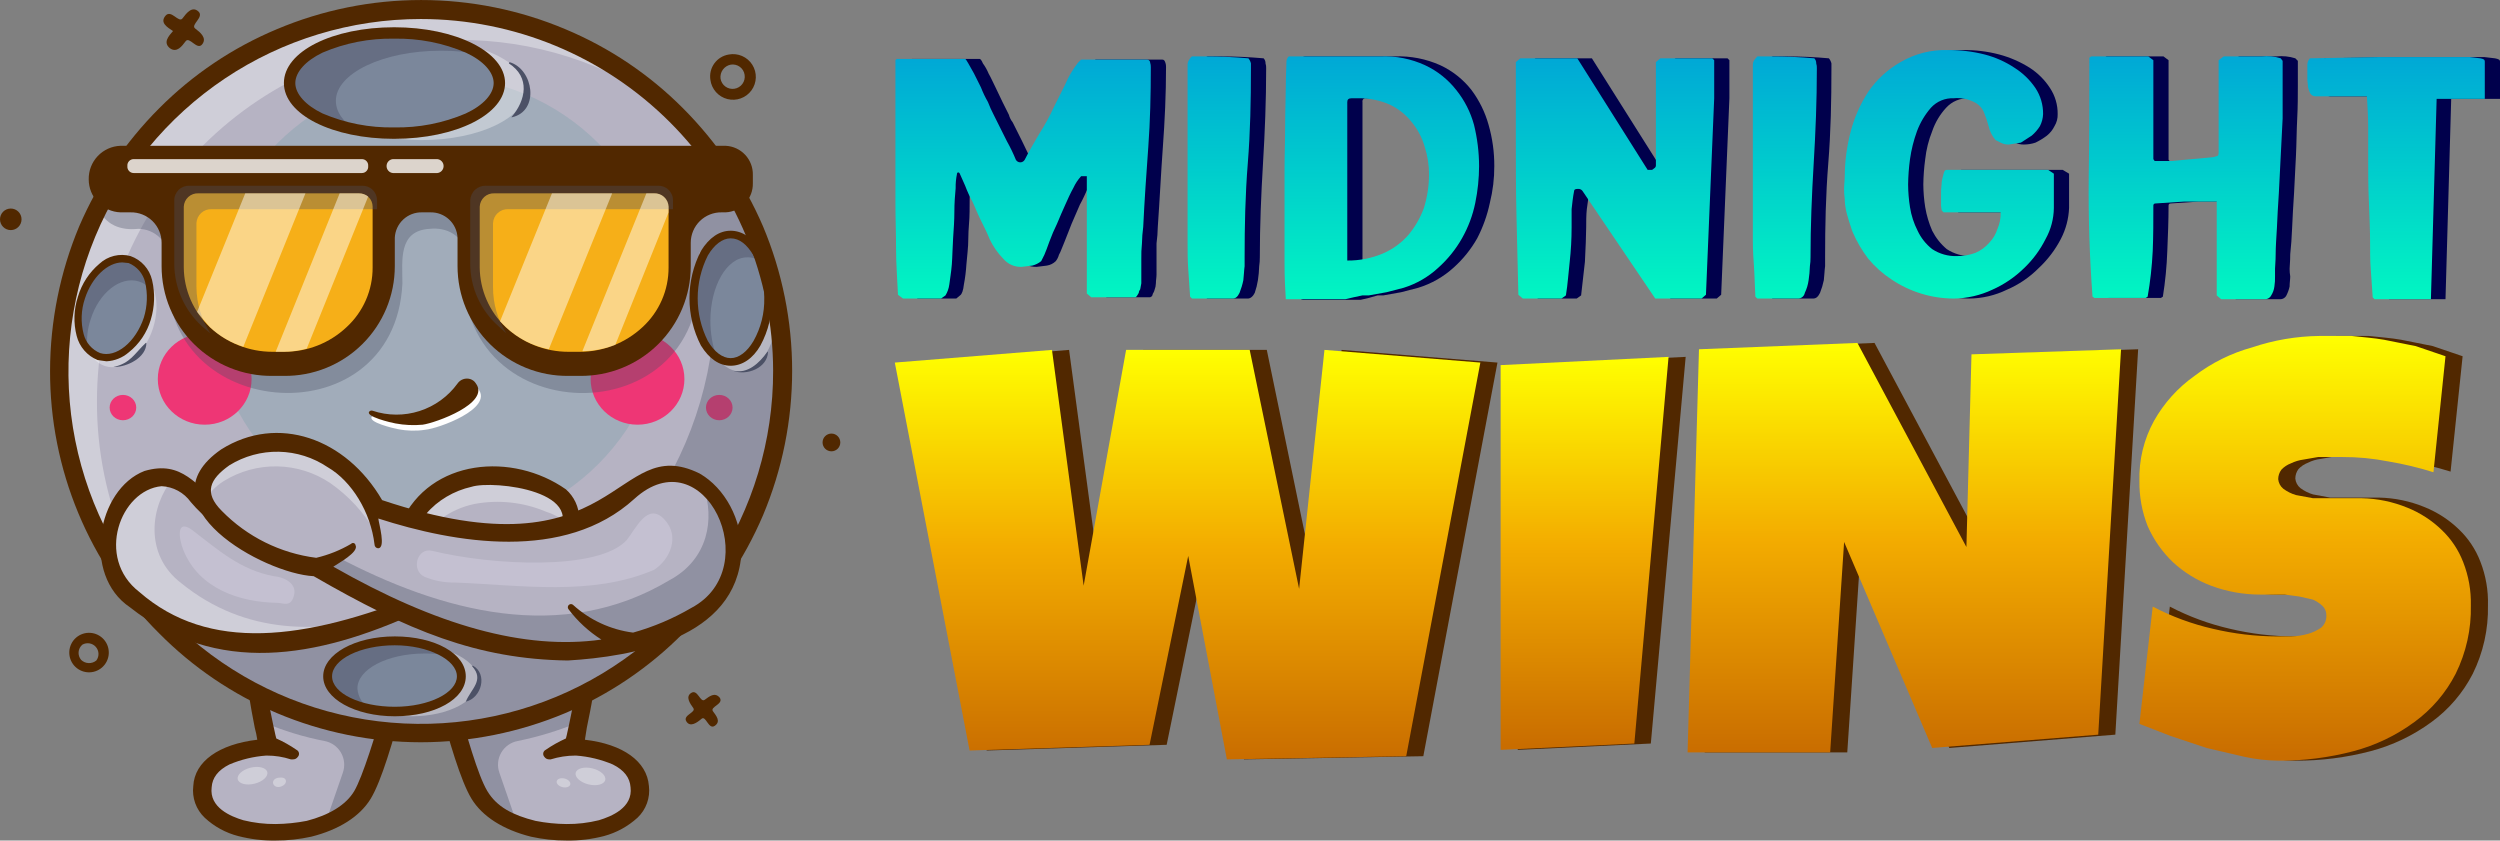 <svg width="1044" height="351" viewBox="0 0 1044 351" fill="none" xmlns="http://www.w3.org/2000/svg">
<rect x="0" y="0" width="1044" height="351" fill="#808080" stroke="none"/>
<g clip-path="url(#clip0_299_2)">
<path d="M296.66 33.353C296.279 30.932 296.872 28.458 298.311 26.474C299.749 24.489 301.915 23.155 304.335 22.765C306.209 22.41 308.147 22.626 309.898 23.385C311.648 24.144 313.13 25.412 314.152 27.023C315.175 28.634 315.689 30.516 315.63 32.423C315.571 34.331 314.941 36.176 313.821 37.721C312.701 39.267 311.143 40.44 309.349 41.089C307.555 41.738 305.607 41.834 303.758 41.363C301.909 40.892 300.244 39.877 298.979 38.449C297.713 37.021 296.905 35.246 296.66 33.353ZM310.95 31.236C310.854 30.572 310.626 29.934 310.279 29.359C309.933 28.785 309.474 28.285 308.932 27.891C308.389 27.496 307.773 27.214 307.12 27.061C306.467 26.908 305.79 26.888 305.128 27C303.819 27.258 302.654 28.001 301.869 29.081C301.084 30.161 300.736 31.498 300.894 32.824C301.105 34.158 301.836 35.353 302.928 36.148C304.02 36.942 305.383 37.27 306.716 37.059C308.05 36.849 309.245 36.117 310.039 35.025C310.833 33.933 311.161 32.57 310.95 31.236Z" fill="#512800"/>
<path d="M300.63 291.441C298.513 288.794 296.131 290.912 294.278 292.235C292.426 293.559 291.367 287.735 288.721 289.324C286.075 290.912 288.192 293.824 289.515 295.677C290.838 297.53 285.016 298.588 286.604 301.235C288.192 303.882 291.103 301.765 292.955 300.177C294.808 298.588 295.866 304.941 298.513 303.088C301.159 301.235 299.042 298.853 297.719 297C296.395 295.147 302.218 294.088 300.63 291.441Z" fill="#512800"/>
<path d="M347.206 188.47C349.252 188.47 350.911 186.811 350.911 184.764C350.911 182.718 349.252 181.059 347.206 181.059C345.16 181.059 343.501 182.718 343.501 184.764C343.501 186.811 345.16 188.47 347.206 188.47Z" fill="#512800"/>
<path d="M43.401 267.088C44.84 268.738 45.564 270.892 45.415 273.076C45.266 275.26 44.256 277.296 42.607 278.735C40.957 280.174 38.804 280.899 36.62 280.75C34.437 280.601 32.401 279.591 30.963 277.941C30.25 277.124 29.706 276.175 29.36 275.147C29.014 274.12 28.874 273.035 28.948 271.953C29.022 270.872 29.308 269.815 29.79 268.844C30.271 267.873 30.94 267.007 31.757 266.294C32.573 265.581 33.522 265.037 34.55 264.691C35.577 264.345 36.662 264.205 37.743 264.279C38.824 264.353 39.88 264.639 40.851 265.121C41.822 265.603 42.688 266.271 43.401 267.088ZM33.874 275.559C34.714 276.377 35.827 276.857 36.999 276.906C38.171 276.955 39.319 276.569 40.225 275.823C40.849 274.996 41.168 273.979 41.129 272.944C41.09 271.909 40.695 270.919 40.01 270.141C39.326 269.364 38.395 268.846 37.373 268.675C36.352 268.505 35.303 268.692 34.403 269.206C33.95 269.588 33.578 270.055 33.306 270.581C33.034 271.107 32.869 271.682 32.82 272.272C32.771 272.863 32.838 273.457 33.019 274.021C33.2 274.585 33.49 275.107 33.874 275.559Z" fill="#512800"/>
<path d="M70.923 20.118C73.834 22.235 75.951 19.324 77.539 17.206C79.127 15.088 82.303 21.177 84.42 18.53C86.537 15.883 83.626 13.5 81.509 11.912C79.392 10.324 85.478 7.147 82.832 4.765C80.186 2.383 77.804 5.559 76.216 7.677C74.628 9.794 71.453 3.706 69.071 6.618C66.689 9.53 69.865 11.383 72.246 12.971C70.394 15.088 68.012 17.735 70.923 20.118Z" fill="#512800"/>
<path d="M4.499 96.088C6.984 96.088 8.998 94.073 8.998 91.588C8.998 89.103 6.984 87.088 4.499 87.088C2.014 87.088 0 89.103 0 91.588C0 94.073 2.014 96.088 4.499 96.088Z" fill="#512800"/>
<path d="M212.505 245.382C232.618 244.323 248.761 260.206 245.585 278.206L239.763 312.088C253.789 312.882 266.491 318.176 267.285 328.5C269.932 351.794 210.653 353.912 200.332 331.941C196.097 322.941 189.217 300.441 183.659 280.853C178.102 261.264 192.392 246.441 212.505 245.382Z" fill="#B6B3C3"/>
<path opacity="0.35" fill-rule="evenodd" clip-rule="evenodd" d="M216.21 309.441C224.815 307.687 233.233 305.117 241.351 301.764L245.585 278.206C248.76 260.206 232.617 244.323 212.505 245.382C192.392 246.441 178.631 263.647 183.659 280.853C188.687 298.059 196.097 322.941 200.332 331.941C204.566 340.941 208.8 341.735 215.945 344.117L208.535 322.676C208.052 321.304 207.873 319.844 208.008 318.396C208.144 316.948 208.592 315.547 209.322 314.289C210.051 313.031 211.045 311.946 212.234 311.109C213.423 310.272 214.78 309.703 216.21 309.441Z" fill="#4C5166"/>
<g opacity="0.35">
<path d="M252.744 325.738C253.197 323.892 250.803 321.717 247.396 320.881C243.99 320.044 240.861 320.861 240.408 322.707C239.954 324.553 242.348 326.727 245.755 327.564C249.161 328.401 252.29 327.583 252.744 325.738Z" fill="white"/>
<path d="M238.143 327.602C238.387 326.609 237.319 325.492 235.758 325.108C234.197 324.725 232.733 325.219 232.489 326.213C232.245 327.207 233.313 328.324 234.874 328.707C236.436 329.091 237.899 328.596 238.143 327.602Z" fill="white"/>
</g>
<path d="M236.587 351C231.604 351.009 226.635 350.477 221.767 349.412C210.123 346.5 201.39 340.941 196.891 333.53C192.392 326.118 187.629 309.706 182.865 292.236L179.69 281.647C178.396 277.055 178.25 272.215 179.266 267.553C180.281 262.891 182.426 258.55 185.512 254.912C188.831 251.022 192.919 247.862 197.519 245.63C202.119 243.397 207.131 242.142 212.24 241.941H212.505C226.002 242.471 235.793 246.177 241.615 252.794C252.995 265.5 248.76 285.883 245.056 303.883L244.262 308.912C260.14 310.765 270.196 317.912 270.99 328.236C271.286 330.661 271.01 333.121 270.182 335.42C269.355 337.719 268 339.791 266.227 341.471C262.231 345.112 257.421 347.745 252.201 349.147C247.103 350.462 241.851 351.085 236.587 351ZM212.505 248.824C208.503 249.041 204.588 250.069 200.994 251.843C197.401 253.617 194.205 256.102 191.598 259.147C189.259 262.033 187.651 265.442 186.914 269.083C186.177 272.724 186.331 276.49 187.364 280.059C188.158 283.5 189.217 287.206 190.275 290.647C194.774 306.794 199.538 323.736 203.507 330.353C207.477 336.971 214.093 340.412 223.62 342.794C227.891 343.64 232.233 344.083 236.587 344.118C241.135 344.159 245.67 343.626 250.084 342.53C255.376 340.941 264.374 337.236 263.316 328.765C263.051 324.794 260.669 321.618 255.906 319.236C251.026 317.169 245.841 315.917 240.557 315.53H240.292C236.792 315.539 233.312 316.074 229.971 317.118H229.442C229.027 317.141 228.614 317.056 228.242 316.87C227.871 316.684 227.555 316.405 227.325 316.059C227.13 315.848 226.987 315.595 226.907 315.319C226.827 315.044 226.812 314.754 226.864 314.471C226.915 314.189 227.031 313.922 227.203 313.693C227.375 313.463 227.598 313.276 227.854 313.147C230.526 311.305 233.361 309.71 236.322 308.383C236.852 306.53 237.116 304.677 237.646 302.559C241.086 286.147 244.791 267.353 235.793 257.03C231.03 252 223.62 249.353 212.505 248.824Z" fill="#512800"/>
<path d="M139.2 245.382C119.087 244.323 102.944 260.206 106.12 278.206L111.942 312.088C97.916 312.882 85.214 318.176 84.42 328.5C81.773 351.794 141.052 353.912 151.373 331.941C155.608 322.941 162.488 300.441 168.046 280.853C173.603 261.264 159.312 246.441 139.2 245.382Z" fill="#B6B3C3"/>
<path opacity="0.35" fill-rule="evenodd" clip-rule="evenodd" d="M135.495 309.441C126.87 307.768 118.443 305.195 110.354 301.764L106.12 278.206C102.945 260.206 119.088 244.323 139.2 245.382C159.313 246.441 173.074 263.647 168.046 280.853C163.018 298.059 155.608 322.941 151.373 331.941C147.139 340.941 142.905 341.735 135.76 344.117L143.17 322.676C143.653 321.304 143.832 319.844 143.697 318.396C143.561 316.948 143.113 315.547 142.383 314.289C141.654 313.031 140.66 311.946 139.471 311.109C138.282 310.272 136.925 309.703 135.495 309.441Z" fill="#4C5166"/>
<g opacity="0.35">
<path d="M106.273 327.271C109.679 326.434 112.073 324.259 111.62 322.414C111.167 320.568 108.038 319.75 104.632 320.587C101.225 321.424 98.831 323.599 99.284 325.444C99.737 327.29 102.866 328.108 106.273 327.271Z" fill="white"/>
<path fill-rule="evenodd" clip-rule="evenodd" d="M119.352 325.854C119.617 326.912 118.823 327.971 117.235 328.501C115.647 329.03 114.324 328.236 114.059 327.177C113.795 326.118 114.588 325.059 116.176 324.795C117.764 324.53 119.087 324.795 119.352 325.854Z" fill="white"/>
</g>
<path d="M99.504 349.147C94.26 347.805 89.436 345.165 85.478 341.471C83.705 339.791 82.35 337.719 81.523 335.42C80.695 333.121 80.419 330.661 80.715 328.236C81.244 317.912 91.565 310.765 107.443 308.912C107.191 307.216 106.838 305.536 106.385 303.883C102.945 285.883 98.71 265.5 110.09 252.794C115.912 246.177 125.703 242.471 139.2 241.941H139.465C144.574 242.142 149.586 243.397 154.186 245.63C158.786 247.862 162.874 251.022 166.193 254.912C169.297 258.539 171.434 262.891 172.406 267.566C173.377 272.24 173.152 277.084 171.751 281.647C170.957 285.088 169.898 288.794 168.84 292.236C164.076 309.706 159.313 326.118 154.814 333.53C150.315 340.941 141.582 346.5 129.938 349.412C125.07 350.477 120.101 351.009 115.118 351C109.854 351.085 104.602 350.462 99.504 349.147ZM115.912 257.03C106.914 267.353 110.619 286.147 114.059 302.559C114.589 304.677 114.853 306.53 115.383 308.383C118.344 309.71 121.179 311.305 123.851 313.147C124.107 313.276 124.33 313.463 124.502 313.693C124.674 313.922 124.79 314.189 124.841 314.471C124.893 314.754 124.878 315.044 124.798 315.319C124.718 315.595 124.575 315.848 124.38 316.059C124.15 316.405 123.834 316.684 123.463 316.87C123.091 317.056 122.678 317.141 122.263 317.118H121.469C118.223 316.055 114.828 315.519 111.413 315.53H111.148C105.864 315.917 100.679 317.169 95.799 319.236C91.036 321.618 88.654 324.794 88.389 328.765C87.331 337.236 96.329 340.941 101.621 342.53C106.035 343.626 110.57 344.159 115.118 344.118C119.472 344.07 123.812 343.627 128.085 342.794C137.348 340.412 144.493 336.177 147.933 330.353C151.373 324.53 156.931 306.794 161.43 290.647C162.488 287.206 163.547 283.5 164.341 280.059C165.409 276.476 165.557 272.682 164.77 269.027C163.984 265.371 162.289 261.974 159.842 259.147C157.308 256.086 154.163 253.586 150.609 251.809C147.055 250.031 143.169 249.015 139.2 248.824C128.085 249.353 120.675 252 115.912 257.03Z" fill="#512800"/>
<path d="M175.72 306C259.175 306 326.829 238.329 326.829 154.853C326.829 71.377 259.175 3.706 175.72 3.706C92.265 3.706 24.611 71.377 24.611 154.853C24.611 238.329 92.265 306 175.72 306Z" fill="#B6B3C3"/>
<path d="M182.865 221.559C235.189 221.559 277.606 179.131 277.606 126.794C277.606 74.457 235.189 32.029 182.865 32.029C130.542 32.029 88.125 74.457 88.125 126.794C88.125 179.131 130.542 221.559 182.865 221.559Z" fill="#A1ACBA"/>
<path d="M300.365 175.5C303.434 175.5 305.922 173.13 305.922 170.206C305.922 167.282 303.434 164.912 300.365 164.912C297.296 164.912 294.808 167.282 294.808 170.206C294.808 173.13 297.296 175.5 300.365 175.5Z" fill="#EE3675"/>
<path d="M266.227 177.353C277.042 177.353 285.81 168.82 285.81 158.294C285.81 147.768 277.042 139.235 266.227 139.235C255.411 139.235 246.643 147.768 246.643 158.294C246.643 168.82 255.411 177.353 266.227 177.353Z" fill="#EE3675"/>
<path d="M51.34 175.5C54.409 175.5 56.897 173.13 56.897 170.206C56.897 167.282 54.409 164.912 51.34 164.912C48.271 164.912 45.782 167.282 45.782 170.206C45.782 173.13 48.271 175.5 51.34 175.5Z" fill="#EE3675"/>
<path d="M85.478 177.353C96.294 177.353 105.062 168.82 105.062 158.294C105.062 147.768 96.294 139.235 85.478 139.235C74.663 139.235 65.895 147.768 65.895 158.294C65.895 168.82 74.663 177.353 85.478 177.353Z" fill="#EE3675"/>
<path opacity="0.35" d="M40.49 167.559C40.49 127.543 56.382 89.165 84.671 60.869C112.96 32.573 151.327 16.677 191.334 16.677C222.643 16.516 253.205 26.242 278.665 44.471C263.571 30.14 245.681 19.082 226.116 11.99C206.551 4.898 185.732 1.925 164.964 3.257C144.196 4.589 123.928 10.197 105.428 19.73C86.928 29.263 70.597 42.516 57.457 58.657C44.317 74.799 34.651 93.481 29.067 113.533C23.482 133.585 22.098 154.575 25.003 175.187C27.907 195.799 35.036 215.588 45.943 233.316C56.851 251.043 71.301 266.326 88.389 278.206C73.204 264.068 61.109 246.938 52.865 227.896C44.621 208.853 40.408 188.31 40.49 167.559Z" fill="#FEFEFE"/>
<path opacity="0.35" d="M283.428 260.735C325.77 219.97 339.532 147.441 313.597 93.176C309.66 84.487 304.966 76.161 299.571 68.294L295.337 62.735C294.532 61.776 293.414 61.134 292.18 60.921C290.947 60.709 289.678 60.941 288.6 61.576C287.521 62.21 286.702 63.207 286.288 64.388C285.874 65.57 285.892 66.86 286.339 68.029H286.604C285.281 68.029 53.192 67.764 52.134 68.029C48.024 73.954 44.311 80.144 41.019 86.559C43.665 93.97 50.546 96.353 57.691 95.559C61.13 95.559 64.429 96.925 66.861 99.358C69.292 101.79 70.659 105.089 70.659 108.529C61.925 176.029 164.87 185.294 168.046 118.323C168.046 108.794 166.193 96.353 179.425 95.559C186.57 94.764 193.716 98.47 194.245 106.147C184.718 181.853 298.777 184.235 291.632 108.529C291.609 107.901 291.699 107.273 291.897 106.676C291.897 105.974 292.175 105.301 292.672 104.804C293.168 104.308 293.841 104.029 294.543 104.029C295.245 104.029 295.918 104.308 296.414 104.804C296.911 105.301 297.189 105.974 297.189 106.676C306.187 173.117 267.285 239.823 207.741 264.706C193.457 261.92 179.645 257.107 166.722 250.412C130.996 267.088 96.064 271.588 65.366 244.853C59.79 240.474 56.097 234.13 55.045 227.117C53.619 233.817 54.077 240.78 56.368 247.235H56.103C103.209 312.088 206.683 325.588 268.608 274.235C273.854 270.083 278.806 265.572 283.428 260.735ZM147.139 277.676H137.083C136.554 277.412 136.554 276.617 137.083 276.617C147.177 273.99 157.009 270.446 166.458 266.029H166.987C172.015 268.676 177.043 270.794 182.072 272.912C182.212 272.912 182.347 272.967 182.446 273.067C182.545 273.166 182.601 273.301 182.601 273.441C182.601 273.581 182.545 273.716 182.446 273.815C182.347 273.915 182.212 273.97 182.072 273.97C170.612 276.567 158.888 277.811 147.139 277.676Z" fill="#4C5166"/>
<path opacity="0.35" d="M172.015 299.118C187.361 299.118 199.802 292.481 199.802 284.294C199.802 276.107 187.361 269.471 172.015 269.471C156.669 269.471 144.228 276.107 144.228 284.294C144.228 292.481 156.669 299.118 172.015 299.118Z" fill="#FEFEFE"/>
<path d="M164.87 297.264C180.216 297.264 192.657 290.628 192.657 282.441C192.657 274.254 180.216 267.617 164.87 267.617C149.524 267.617 137.083 274.254 137.083 282.441C137.083 290.628 149.524 297.264 164.87 297.264Z" fill="#7B879B"/>
<path opacity="0.45" d="M149.256 287.47C149.256 279.529 161.694 272.911 177.308 272.911C180.779 272.842 184.245 273.198 187.629 273.97C182.601 270 174.397 267.617 164.87 267.617C149.521 267.617 136.818 274.235 136.818 282.441C136.818 290.647 143.964 293.823 154.285 295.941C152.838 295.026 151.628 293.781 150.754 292.309C149.88 290.837 149.367 289.179 149.256 287.47Z" fill="#4C5166"/>
<path d="M164.87 299.118C148.198 299.118 134.966 291.706 134.966 282.441C134.966 273.176 148.198 265.765 164.87 265.765C181.542 265.765 194.51 272.912 194.51 282.441C194.51 291.971 181.542 299.118 164.87 299.118ZM164.87 269.471C150.58 269.471 138.671 275.294 138.671 282.441C138.671 289.588 150.58 295.147 164.87 295.147C179.16 295.147 190.805 289.323 190.805 282.441C190.805 275.559 178.896 269.471 164.87 269.471Z" fill="#512800"/>
<path opacity="0.35" d="M63.909 137.047C67.463 125.905 64.25 114.927 56.731 112.527C49.212 110.127 40.236 117.213 36.681 128.355C33.126 139.497 36.339 150.475 43.858 152.875C51.377 155.275 60.354 148.189 63.909 137.047Z" fill="#FEFEFE"/>
<path d="M61.439 133.068C64.994 121.926 61.781 110.948 54.262 108.548C46.743 106.148 37.766 113.234 34.211 124.376C30.657 135.518 33.87 146.496 41.389 148.896C48.907 151.296 57.885 144.209 61.439 133.068Z" fill="#7B879B"/>
<path opacity="0.45" d="M37.843 133.411C41.284 122.294 50.281 115.147 57.956 117.529C59.832 118.074 61.495 119.183 62.719 120.706C61.925 114.617 58.75 109.853 54.251 108.529C49.752 107.206 37.579 113.029 34.138 124.147C30.698 135.264 32.551 141.088 36.52 145.588C36.068 141.481 36.52 137.325 37.843 133.411Z" fill="#4C5166"/>
<path d="M44.459 150.882L40.754 150.353C38.615 149.474 36.711 148.107 35.194 146.36C33.678 144.613 32.591 142.536 32.021 140.294C30.62 134.886 30.804 129.189 32.551 123.882C34.137 118.512 37.266 113.725 41.548 110.118C43.263 108.531 45.352 107.407 47.621 106.851C49.89 106.295 52.262 106.326 54.516 106.941C56.74 107.726 58.731 109.059 60.303 110.817C61.876 112.575 62.98 114.702 63.513 117C64.791 122.421 64.608 128.084 62.984 133.412C61.401 138.851 58.164 143.662 53.722 147.176C51.133 149.409 47.873 150.713 44.459 150.882ZM51.075 109.588C44.989 109.588 38.373 115.676 35.462 124.676C33.847 129.461 33.663 134.613 34.932 139.5C35.377 141.27 36.231 142.911 37.426 144.291C38.622 145.67 40.124 146.749 41.813 147.441C48.429 149.559 56.633 142.941 60.073 132.618C61.55 127.809 61.733 122.696 60.602 117.794C60.158 116.024 59.303 114.383 58.108 113.003C56.913 111.624 55.41 110.545 53.722 109.853L51.075 109.588Z" fill="#512800"/>
<path opacity="0.35" d="M309.098 155.118C317.721 155.118 324.712 143.148 324.712 128.383C324.712 113.617 317.721 101.647 309.098 101.647C300.475 101.647 293.484 113.617 293.484 128.383C293.484 143.148 300.475 155.118 309.098 155.118Z" fill="#FEFEFE"/>
<path d="M305.129 151.147C313.752 151.147 320.742 139.178 320.742 124.412C320.742 109.647 313.752 97.677 305.129 97.677C296.505 97.677 289.515 109.647 289.515 124.412C289.515 139.178 296.505 151.147 305.129 151.147Z" fill="#7B879B"/>
<path opacity="0.45" d="M296.66 133.941C296.66 119.383 303.541 107.471 312.009 107.471C314.107 107.39 316.166 108.046 317.831 109.324C315.185 102.441 310.421 97.941 305.129 97.941C299.836 97.941 289.78 109.853 289.78 124.412C289.78 138.971 293.749 145.324 299.307 149.294C297.549 144.367 296.654 139.173 296.66 133.941Z" fill="#4C5166"/>
<path d="M305.129 152.735C300.365 152.735 296.131 149.823 292.691 144.264C289.556 138.163 287.921 131.403 287.921 124.544C287.921 117.684 289.556 110.924 292.691 104.823C296.131 99.264 300.365 96.353 305.129 96.353C309.892 96.353 314.391 99.264 317.567 104.823C320.847 110.821 322.49 117.577 322.33 124.411C322.512 131.333 320.869 138.18 317.567 144.264C314.391 149.823 309.892 152.735 305.129 152.735ZM305.129 99.529C301.688 99.529 298.248 102.176 295.602 106.676C292.81 112.218 291.355 118.338 291.355 124.544C291.355 130.75 292.81 136.869 295.602 142.411C298.248 146.911 301.688 149.558 305.129 149.558C308.569 149.558 312.009 146.911 314.656 142.411C317.75 136.927 319.304 130.707 319.154 124.411C319.269 118.203 317.716 112.078 314.656 106.676C312.009 102.176 308.834 99.529 305.129 99.529Z" fill="#512800"/>
<path opacity="0.35" d="M175.985 58.5C200.1 58.5 219.65 49.138 219.65 37.589C219.65 26.039 200.1 16.677 175.985 16.677C151.869 16.677 132.319 26.039 132.319 37.589C132.319 49.138 151.869 58.5 175.985 58.5Z" fill="#FEFEFE"/>
<path d="M164.605 55.588C188.721 55.588 208.271 46.226 208.271 34.676C208.271 23.127 188.721 13.765 164.605 13.765C140.49 13.765 120.94 23.127 120.94 34.676C120.94 46.226 140.49 55.588 164.605 55.588Z" fill="#7B879B"/>
<path opacity="0.45" d="M140.259 42.088C140.259 30.706 159.842 21.176 184.189 21.176C189.698 21.141 195.196 21.673 200.596 22.765C192.657 17.206 179.69 13.765 164.605 13.765C140.523 13.765 120.94 23.029 120.94 34.676C120.94 46.324 132.319 51.088 148.198 54C143.17 50.824 140.259 46.588 140.259 42.088Z" fill="#4C5166"/>
<path d="M164.605 57.971C138.935 57.971 118.558 47.912 118.558 34.677C118.558 21.442 138.935 11.383 164.605 11.383C190.275 11.383 210.917 21.706 210.917 34.677C210.917 47.648 190.54 57.971 164.605 57.971ZM164.605 16.148C154.337 15.949 144.144 17.934 134.701 21.971C127.556 25.412 123.322 30.177 123.322 34.677C123.322 39.177 127.556 43.942 134.701 47.383C144.144 51.42 154.337 53.405 164.605 53.206C174.873 53.405 185.066 51.42 194.509 47.383C201.919 43.942 206.154 39.177 206.154 34.677C206.154 30.177 201.919 25.412 194.509 21.971C185.066 17.934 174.873 15.949 164.605 16.148Z" fill="#512800"/>
<path d="M197.421 277.941C203.772 281.383 201.125 291.441 194.51 293.03C196.627 287.736 202.449 284.03 197.156 278.206L197.421 277.941Z" fill="#4C5166"/>
<path d="M47.37 153.265C54.516 151.677 56.103 147.706 60.867 143.206H61.132C61.132 149.294 53.192 153.265 47.635 153.265H47.37Z" fill="#4C5166"/>
<path d="M306.187 154.853C312.274 156.177 317.037 151.677 320.478 146.912H320.742C320.478 153.794 311.744 156.971 306.187 154.853Z" fill="#4C5166"/>
<path d="M212.77 25.941C222.826 28.853 225.472 46.324 213.828 48.971H213.563C219.65 41.824 221.503 32.294 212.505 26.471L212.77 25.941Z" fill="#4C5166"/>
<path d="M175.72 309.971C155.085 309.95 134.662 305.81 115.647 297.794C97.216 290.004 80.493 278.672 66.424 264.441C51.959 250.1 40.486 233.028 32.672 214.215C24.859 195.403 20.859 175.225 20.906 154.853C20.955 134.13 25.092 113.621 33.08 94.5C40.996 76.135 52.309 59.43 66.424 45.265C80.504 31.113 97.229 19.87 115.647 12.177C134.704 4.146 155.174 0.01 175.852 0.01C196.531 0.01 217.001 4.146 236.058 12.177C254.476 19.87 271.201 31.113 285.281 45.265C299.395 59.43 310.709 76.135 318.625 94.5C326.66 113.606 330.799 134.125 330.799 154.853C330.799 175.581 326.66 196.1 318.625 215.206C310.771 233.606 299.451 250.321 285.281 264.441C271.212 278.672 254.488 290.004 236.058 297.794C216.95 305.811 196.44 309.95 175.72 309.971ZM175.72 7.941C146.607 7.941 118.149 16.58 93.947 32.763C69.744 48.947 50.885 71.949 39.756 98.857C28.627 125.765 25.729 155.371 31.428 183.928C37.127 212.485 51.167 238.708 71.771 259.281C92.375 279.853 118.618 293.849 147.177 299.498C175.737 305.147 205.33 302.195 232.211 291.015C259.093 279.835 282.055 260.93 298.191 236.692C314.327 212.454 322.912 183.973 322.859 154.853C322.789 115.865 307.256 78.498 279.67 50.955C252.083 23.411 214.698 7.941 175.72 7.941Z" fill="#512800"/>
<path d="M238.704 216.264C238.369 212.811 236.766 209.605 234.205 207.264C231.78 205.259 228.996 203.732 226.001 202.764C216.55 198.836 206.163 197.732 196.097 199.588C190.91 200.65 186.019 202.836 181.767 205.991C177.515 209.147 174.006 213.195 171.486 217.853L169.898 221.558C146.874 227.117 123.322 230.558 101.621 221.294C94.137 218.134 87.514 213.233 82.302 207C58.485 180.264 28.581 229.5 56.103 250.411C91.829 279.264 136.024 269.47 174.397 251.47C182.601 255.97 195.568 253.058 202.978 250.411C214.827 245.805 225.238 238.131 233.147 228.176C236.334 224.977 238.3 220.762 238.704 216.264Z" fill="#B6B3C3"/>
<path d="M114.324 240.618C118.029 240.883 124.116 243.265 122.792 248.559C121.469 253.853 118.293 251.735 115.647 251.735C100.563 251.471 83.097 246.177 76.481 229.5C74.628 224.735 73.57 216.53 80.186 221.294C91.3 229.765 100.298 237.971 114.324 240.618Z" fill="#C4C0D1"/>
<path opacity="0.35" d="M75.687 243.53C60.073 231.618 62.719 211.235 72.246 199.853C51.34 193.235 32.551 232.412 56.103 250.412C88.654 276.618 128.085 270.794 164.076 256.235C133.907 264.971 102.415 265.235 75.687 243.53Z" fill="white"/>
<path opacity="0.35" d="M234.205 207.264C231.78 205.259 228.996 203.732 226.002 202.764C216.55 198.836 206.163 197.732 196.097 199.588C190.911 200.65 186.019 202.836 181.768 205.991C177.516 209.147 174.006 213.195 171.486 217.853L170.163 220.235C170.163 224.205 170.427 228.441 170.427 232.411H171.751C172.152 231.079 172.779 229.826 173.603 228.705C176.123 224.048 179.633 220 183.885 216.844C188.137 213.689 193.028 211.503 198.215 210.441C208.193 208.592 218.494 209.695 227.854 213.617C230.93 214.583 233.801 216.109 236.323 218.117L238.175 220.235C238.48 219.021 238.657 217.779 238.704 216.529C238.433 212.982 236.825 209.67 234.205 207.264Z" fill="white"/>
<path d="M236.323 204.353C214.093 188.735 179.69 191.382 167.516 218.117C82.038 239.558 92.094 187.411 60.338 196.676C40.49 204.353 34.139 240.088 54.251 253.588C90.507 282.176 132.055 275.029 174.397 255.706C195.833 264.706 238.969 241.147 241.88 216.264C241.824 214.003 241.302 211.777 240.346 209.728C239.389 207.678 238.02 205.848 236.323 204.353ZM230.765 225.529C216.475 242.47 194.774 254.647 175.72 248.029C127.027 267.617 87.066 272.382 58.221 247.235C39.696 232.941 50.281 204.617 67.483 203.029C69.88 203.14 72.221 203.794 74.329 204.94C76.438 206.086 78.259 207.695 79.656 209.647C101.886 235.853 138.406 233.206 167.516 226.058C167.516 228.706 168.31 239.029 171.751 238.5C175.191 237.97 172.809 237.176 172.809 236.382C168.575 219.441 182.601 206.47 196.891 203.294C205.889 200.382 248.496 205.147 230.765 225.529Z" fill="#512800"/>
<path fill-rule="evenodd" clip-rule="evenodd" d="M262.786 205.412C255.523 211.739 246.931 216.352 237.646 218.912C211.182 226.589 183.659 220.5 157.195 212.03C152.512 204.016 146.201 197.073 138.671 191.647C132.097 187.316 124.427 184.941 116.556 184.801C108.685 184.66 100.936 186.759 94.211 190.853C89.713 193.765 85.214 198.265 84.684 203.824C84.611 206.183 85.073 208.528 86.035 210.683C86.998 212.838 88.436 214.746 90.242 216.265C101.479 227.631 116.201 234.901 132.055 236.912C179.954 265.236 238.704 288 290.309 257.295C326.3 237.177 295.072 178.147 262.786 205.412Z" fill="#B6B3C3"/>
<path d="M273.107 237.971C247.173 249.089 217.533 244.324 190.011 243.265C185.658 243.35 181.334 242.539 177.308 240.883C171.486 238.236 174.132 228.441 180.484 230.03C205.36 236.118 249.819 238.5 261.728 225.53C265.697 220.5 270.461 209.647 277.341 216.794C284.222 223.941 279.723 233.736 273.107 237.971Z" fill="#C4C0D1"/>
<path opacity="0.35" fill-rule="evenodd" clip-rule="evenodd" d="M154.02 206.736C149.665 200.986 144.494 195.903 138.671 191.647C132.097 187.316 124.427 184.941 116.556 184.801C108.685 184.66 100.936 186.759 94.211 190.853C89.713 193.765 85.214 198.265 84.684 203.824C84.406 205.628 84.683 207.475 85.478 209.118C87.412 205.773 90.138 202.955 93.417 200.912C100.12 196.755 107.879 194.62 115.764 194.761C123.649 194.901 131.327 197.313 137.877 201.706C145.552 207.047 151.966 214.004 156.666 222.089H157.46L154.02 206.736Z" fill="white"/>
<path opacity="0.35" fill-rule="evenodd" clip-rule="evenodd" d="M293.749 203.294C298.512 216.529 295.866 233.47 279.723 242.206C234.735 269.206 184.189 255.441 140.523 232.412L131.79 236.912H132.055C179.954 265.235 238.704 288 290.309 257.294C313.332 244.323 308.569 214.941 293.749 203.294Z" fill="#4C5166"/>
<path d="M292.161 197.735C256.17 180 259.081 242.206 159.577 208.853C144.493 182.912 115.912 172.853 92.359 187.677C58.75 210.971 110.09 239.559 130.996 240.618C170.427 263.383 199.273 275.294 237.116 275.824C263.845 274.235 307.775 266.824 309.627 230.559C309.892 217.059 302.747 203.824 292.161 197.735ZM288.721 253.853C281.08 258.322 272.898 261.791 264.374 264.177C254.997 262.968 246.22 258.902 239.233 252.53C238.979 252.338 238.663 252.246 238.346 252.268C238.028 252.291 237.729 252.427 237.504 252.653C237.279 252.878 237.142 253.177 237.12 253.495C237.097 253.812 237.19 254.128 237.381 254.383C241.168 259.41 245.83 263.714 251.142 267.088C219.121 271.588 182.336 261.265 139.2 236.647C141.052 235.324 150.05 230.559 148.462 227.647C148.432 227.446 148.345 227.258 148.211 227.106C148.077 226.953 147.902 226.842 147.706 226.787C147.511 226.731 147.304 226.732 147.109 226.791C146.915 226.85 146.742 226.963 146.61 227.118C142.078 229.778 137.171 231.741 132.055 232.941C117.079 231.045 103.184 224.142 92.624 213.353C84.949 205.677 87.595 200.118 95.799 194.294C101.989 190.468 109.151 188.508 116.426 188.649C123.701 188.79 130.781 191.026 136.818 195.088C146.875 200.912 154.814 213.883 156.402 227.383C156.402 227.591 156.443 227.798 156.522 227.99C156.602 228.183 156.719 228.358 156.867 228.506C157.014 228.653 157.189 228.77 157.382 228.85C157.574 228.93 157.781 228.971 157.989 228.971C161.165 228.706 158.254 218.912 157.989 216.53C190.011 226.853 235.793 234.794 264.903 208.324C294.014 181.853 320.213 237.177 288.721 253.853Z" fill="#512800"/>
<path d="M155.343 173.912C155.531 173.761 155.764 173.679 156.005 173.679C156.245 173.679 156.478 173.761 156.666 173.912C163.134 175.894 170.046 175.894 176.514 173.912C182.766 171.816 188.219 167.841 192.128 162.529C192.701 161.7 193.522 161.074 194.473 160.741C195.424 160.408 196.456 160.385 197.42 160.676C198.415 160.98 199.263 161.64 199.802 162.529C205.889 170.735 183.13 178.941 177.573 179.47C173.793 180.046 169.942 179.956 166.193 179.206C164.605 178.941 153.226 176.294 155.343 173.912Z" fill="#FEFEFE"/>
<path d="M154.284 171.794C154.461 171.636 154.677 171.527 154.91 171.481C155.142 171.434 155.384 171.451 155.608 171.53C161.96 173.651 168.824 173.691 175.201 171.644C181.578 169.597 187.136 165.57 191.069 160.147C191.642 159.318 192.463 158.692 193.414 158.359C194.365 158.026 195.397 158.004 196.362 158.294C197.356 158.599 198.204 159.258 198.744 160.147C204.83 168.353 182.071 176.559 176.514 177.353C172.715 177.707 168.885 177.529 165.135 176.824C163.547 176.559 152.167 173.912 154.284 171.794Z" fill="#512800"/>
<path d="M303.011 60.883H50.281C46.678 61.021 43.273 62.568 40.798 65.192C38.324 67.816 36.977 71.306 37.049 74.912C37.047 78.473 38.424 81.896 40.891 84.463C43.358 87.029 46.724 88.54 50.281 88.677H54.516C56.206 88.642 57.886 88.944 59.458 89.567C61.03 90.19 62.462 91.12 63.669 92.303C64.877 93.487 65.836 94.9 66.491 96.459C67.146 98.018 67.483 99.692 67.483 101.383V111.177C67.482 117.236 68.684 123.234 71.018 128.825C73.352 134.416 76.771 139.488 81.079 143.747C85.386 148.006 90.496 151.368 96.112 153.638C101.728 155.908 107.738 157.041 113.795 156.971H118.558C124.615 157.041 130.625 155.908 136.241 153.638C141.857 151.368 146.966 148.006 151.274 143.747C155.581 139.488 159.001 134.416 161.335 128.825C163.669 123.234 164.87 117.236 164.87 111.177V99.265C165.007 96.363 166.275 93.63 168.402 91.651C170.529 89.672 173.346 88.605 176.249 88.677H179.69C182.594 88.605 185.41 89.672 187.537 91.651C189.664 93.63 190.932 96.363 191.069 99.265V111.177C191.069 117.236 192.27 123.234 194.604 128.825C196.938 134.416 200.358 139.488 204.665 143.747C208.973 148.006 214.082 151.368 219.698 153.638C225.314 155.908 231.324 157.041 237.381 156.971H242.144C248.201 157.041 254.211 155.908 259.827 153.638C265.443 151.368 270.553 148.006 274.86 143.747C279.168 139.488 282.587 134.416 284.921 128.825C287.255 123.234 288.457 117.236 288.456 111.177V101.383C288.456 99.692 288.793 98.018 289.448 96.459C290.103 94.9 291.062 93.487 292.27 92.303C293.478 91.12 294.909 90.19 296.481 89.567C298.053 88.944 299.733 88.642 301.424 88.677H303.011C306.123 88.539 309.058 87.187 311.185 84.911C313.312 82.635 314.463 79.615 314.391 76.501V73.059C314.463 69.944 313.312 66.925 311.185 64.649C309.058 62.372 306.123 61.02 303.011 60.883Z" fill="#512800"/>
<path d="M237.381 146.912C227.656 146.916 218.291 143.226 211.182 136.589C207.793 133.384 205.086 129.529 203.221 125.254C201.357 120.978 200.374 116.371 200.332 111.706V86.295C200.366 85.53 200.55 84.779 200.874 84.085C201.199 83.392 201.657 82.769 202.222 82.252C202.788 81.736 203.449 81.336 204.169 81.076C204.889 80.816 205.653 80.7 206.418 80.736H273.107C273.872 80.7 274.636 80.816 275.356 81.076C276.076 81.336 276.738 81.736 277.303 82.252C277.869 82.769 278.327 83.392 278.651 84.085C278.975 84.779 279.16 85.53 279.194 86.295V111.706C279.214 116.38 278.26 121.007 276.391 125.292C274.523 129.576 271.782 133.424 268.344 136.589C261.234 143.226 251.87 146.916 242.144 146.912H237.381Z" fill="#F6AF18"/>
<path d="M113.795 146.911C104.069 146.915 94.705 143.226 87.596 136.588C84.207 133.383 81.499 129.528 79.635 125.253C77.771 120.977 76.788 116.37 76.745 111.705V86.294C76.779 85.529 76.964 84.778 77.288 84.084C77.613 83.391 78.071 82.768 78.636 82.251C79.201 81.735 79.863 81.335 80.583 81.075C81.303 80.815 82.067 80.699 82.832 80.735H149.786C150.537 80.699 151.289 80.816 151.994 81.079C152.699 81.343 153.343 81.746 153.888 82.266C154.432 82.786 154.865 83.411 155.161 84.103C155.457 84.796 155.609 85.541 155.608 86.294V111.705C155.628 116.379 154.673 121.006 152.805 125.291C150.937 129.575 148.196 133.423 144.758 136.588C137.677 143.272 128.294 146.969 118.558 146.911H113.795Z" fill="#F6AF18"/>
<path opacity="0.35" d="M82.038 119.911V93.176C82.072 92.376 82.263 91.591 82.601 90.865C82.939 90.14 83.416 89.488 84.006 88.947C84.596 88.406 85.287 87.987 86.039 87.713C86.791 87.44 87.59 87.317 88.389 87.353H157.46V83.647C157.461 82.824 157.295 82.01 156.973 81.254C156.65 80.498 156.178 79.814 155.585 79.245C154.991 78.676 154.289 78.234 153.519 77.944C152.75 77.654 151.93 77.523 151.109 77.558H79.127C78.306 77.523 77.486 77.654 76.716 77.944C75.947 78.234 75.244 78.676 74.651 79.245C74.057 79.814 73.585 80.498 73.263 81.254C72.941 82.01 72.775 82.824 72.776 83.647V110.117C72.786 115.056 73.827 119.937 75.832 124.45C77.837 128.962 80.762 133.006 84.42 136.323L87.86 139.235C84.117 133.481 82.097 126.776 82.038 119.911Z" fill="#4C5166"/>
<path opacity="0.35" d="M205.889 119.911V93.176C205.923 92.376 206.114 91.591 206.452 90.865C206.79 90.14 207.267 89.488 207.857 88.947C208.447 88.406 209.138 87.987 209.89 87.713C210.642 87.44 211.441 87.317 212.24 87.353H281.046V83.647C281.047 82.824 280.882 82.01 280.559 81.254C280.237 80.498 279.765 79.814 279.171 79.245C278.578 78.676 277.875 78.234 277.106 77.944C276.336 77.654 275.516 77.523 274.695 77.558H202.978C202.144 77.523 201.311 77.652 200.527 77.939C199.742 78.226 199.022 78.665 198.408 79.23C197.793 79.796 197.296 80.477 196.945 81.235C196.594 81.993 196.396 82.812 196.362 83.647V110.117C196.372 115.081 197.44 119.985 199.493 124.504C201.547 129.023 204.539 133.052 208.271 136.323L211.446 139.235C207.783 133.459 205.854 126.752 205.889 119.911Z" fill="#4C5166"/>
<g style="mix-blend-mode:overlay" opacity="0.48">
<path d="M279.194 88.677V86.295C279.16 85.53 278.976 84.779 278.651 84.085C278.327 83.392 277.869 82.769 277.303 82.252C276.738 81.736 276.076 81.336 275.356 81.076C274.636 80.816 273.872 80.7 273.107 80.736H269.932L243.203 146.648C247.911 146.588 252.57 145.692 256.964 144L279.194 88.677Z" fill="white"/>
</g>
<g style="mix-blend-mode:overlay" opacity="0.48">
<path d="M208.8 134.206L211.182 136.588C216.196 141.299 222.431 144.509 229.177 145.853L255.641 80.735H230.5L208.8 134.206Z" fill="white"/>
</g>
<g style="mix-blend-mode:overlay" opacity="0.48">
<path d="M102.415 80.735L82.303 130.235L87.596 136.588C91.579 140.365 96.378 143.173 101.621 144.794L127.556 80.735H102.415Z" fill="white"/>
</g>
<g style="mix-blend-mode:overlay" opacity="0.48">
<path d="M128.085 145.588L153.755 82.059C152.61 81.2 151.217 80.735 149.786 80.735H141.846L115.118 146.912H118.558C121.776 146.861 124.975 146.417 128.085 145.588Z" fill="white"/>
</g>
<g style="mix-blend-mode:overlay" opacity="0.8">
<path d="M182.601 66.441H164.076C163.351 66.508 162.677 66.843 162.187 67.382C161.697 67.921 161.427 68.625 161.43 69.353C161.427 70.082 161.697 70.785 162.187 71.324C162.677 71.863 163.351 72.199 164.076 72.265H182.601C183.326 72.199 184 71.863 184.49 71.324C184.98 70.785 185.25 70.082 185.247 69.353C185.25 68.625 184.98 67.921 184.49 67.382C184 66.843 183.326 66.508 182.601 66.441Z" fill="white"/>
<path d="M153.755 69.353C153.792 68.984 153.751 68.611 153.635 68.259C153.519 67.906 153.33 67.582 153.08 67.308C152.831 67.033 152.526 66.814 152.187 66.665C151.847 66.516 151.48 66.44 151.109 66.441H55.839C55.468 66.44 55.101 66.516 54.761 66.665C54.421 66.814 54.117 67.033 53.867 67.308C53.618 67.582 53.429 67.906 53.313 68.259C53.196 68.611 53.155 68.984 53.193 69.353C53.155 69.722 53.196 70.095 53.313 70.448C53.429 70.8 53.618 71.124 53.867 71.398C54.117 71.673 54.421 71.892 54.761 72.041C55.101 72.191 55.468 72.267 55.839 72.265H151.109C151.48 72.267 151.847 72.191 152.187 72.041C152.526 71.892 152.831 71.673 153.08 71.398C153.33 71.124 153.519 70.8 153.635 70.448C153.751 70.095 153.792 69.722 153.755 69.353Z" fill="white"/>
</g>
<path d="M625.341 151.411L594.379 315.794L519.486 317.117L503.343 232.147L487.2 311.029L412.043 313.411L380.815 151.411L446.446 146.117L459.678 244.588L477.408 146.117H529.013L549.655 245.911L560.24 146.117L625.341 151.411Z" fill="#512800"/>
<path d="M703.939 149.029L689.384 310.5L633.81 313.147V152.47L703.939 149.029Z" fill="#512800"/>
<path d="M892.891 145.853L883.364 306.794L814.029 312.353L777.244 226.324L771.422 314.206H711.878L716.642 145.853L782.802 143.206L828.319 228.441L830.437 147.971L892.891 145.853Z" fill="#512800"/>
<path d="M1038.97 252.794C1039.19 262.696 1037.01 272.505 1032.62 281.382C1028.54 289.342 1022.65 296.232 1015.42 301.5C1007.79 307.119 999.172 311.249 990.014 313.676C979.737 316.381 969.148 317.716 958.522 317.647C953.805 317.598 949.105 317.066 944.496 316.059L928.618 312.353L913.533 307.323L900.301 302.294L906.123 253.323C914.074 257.472 922.523 260.586 931.264 262.588C940.022 264.672 948.99 265.738 957.992 265.765H964.079C966.407 265.691 968.717 265.335 970.96 264.706C972.95 264.149 974.83 263.254 976.517 262.059C977.221 261.43 977.777 260.653 978.143 259.783C978.509 258.913 978.677 257.972 978.634 257.029C978.66 256.293 978.532 255.56 978.259 254.876C977.986 254.193 977.573 253.574 977.046 253.059C975.875 251.968 974.534 251.074 973.077 250.412L967.255 249.088L961.168 248.294H951.112C944.064 248.313 937.071 247.057 930.47 244.588C924.565 242.441 919.161 239.108 914.592 234.794C910.104 230.511 906.507 225.383 904.006 219.706C901.163 212.643 899.926 205.037 900.383 197.437C900.841 189.837 902.983 182.435 906.653 175.765C910.831 168.318 916.617 161.898 923.589 156.97C930.781 151.496 938.956 147.452 947.672 145.059C956.71 141.992 966.179 140.384 975.723 140.294H989.22C993.719 140.823 998.218 141.088 1002.72 141.882L1015.95 144.529L1028.39 148.765L1023.36 196.941C1017.21 195.008 1010.93 193.504 1004.57 192.441C998.207 191.181 991.735 190.561 985.25 190.588H975.194L969.107 191.647C967.263 191.857 965.47 192.395 963.815 193.235C962.307 193.804 960.95 194.709 959.845 195.882C958.986 197.028 958.522 198.421 958.522 199.853C958.594 200.622 958.818 201.369 959.181 202.051C959.545 202.733 960.04 203.335 960.639 203.823C962.231 205.014 964.024 205.911 965.932 206.47L973.077 207.794H993.454C999.996 207.928 1006.46 209.274 1012.51 211.765C1017.82 213.903 1022.68 217.049 1026.8 221.029C1030.76 224.803 1033.84 229.416 1035.8 234.529C1038.07 240.341 1039.15 246.554 1038.97 252.794Z" fill="#512800"/>
<path d="M380.286 25.147C380.286 24.882 380.286 24.617 380.815 24.617H409.132C409.396 24.617 409.925 25.147 410.455 26.47C411.417 27.78 412.217 29.203 412.836 30.705C413.895 32.558 414.689 34.411 415.748 36.529L418.659 42.617L421.305 47.911C421.611 49.068 422.152 50.149 422.893 51.088L426.862 59.029L430.567 66.705C430.832 67.499 431.361 67.764 432.42 67.764C432.594 67.803 432.774 67.806 432.949 67.773C433.124 67.74 433.291 67.672 433.439 67.573C433.587 67.474 433.714 67.346 433.812 67.197C433.91 67.048 433.976 66.881 434.008 66.705L440.359 55.852C442.476 52.147 444.593 48.705 446.446 44.735C448.154 41.661 449.657 38.478 450.944 35.205C452.482 32.022 454.345 29.006 456.502 26.205C457.031 25.411 457.296 24.882 457.56 24.882H485.347C486.141 24.882 486.406 25.411 486.671 26.205C486.935 27 486.935 27.529 486.935 28.058C486.935 39.441 486.406 50.558 485.612 61.411C484.818 72.264 484.289 83.647 483.495 94.764C483.45 97.067 483.273 99.365 482.966 101.647V114.617C482.966 115.941 482.701 117 482.701 118.323C482.677 119.229 482.498 120.124 482.172 120.97C482.067 121.437 481.888 121.883 481.643 122.294C481.378 122.558 481.378 123.088 481.113 123.617L480.319 124.147H462.059L460.207 122.558V73.588H457.56L454.385 78.353C453.326 80.735 452.268 83.117 450.944 85.499L447.504 93.441L444.593 100.852C443.535 103.235 443.005 105.088 442.211 106.411C441.953 107.374 441.503 108.274 440.888 109.058C439.873 110.042 438.579 110.689 437.183 110.911L432.949 111.441C431.453 111.494 429.964 111.213 428.591 110.618C427.217 110.023 425.994 109.128 425.01 108C422.915 105.588 421.137 102.92 419.717 100.058L416.012 92.117C414.689 89.47 413.63 86.823 412.307 84.441L409.132 77.558C408.338 75.705 407.808 73.853 407.279 72.794C406.75 71.735 406.75 71.999 406.485 71.999C406.275 71.999 406.073 72.083 405.924 72.232C405.775 72.381 405.691 72.583 405.691 72.794C405.427 73.853 405.427 75.97 405.162 78.617C404.897 81.264 404.897 84.705 404.897 88.411C404.897 92.117 404.368 95.558 404.368 99.529C404.368 103.5 403.839 106.941 403.574 110.382C403.402 113.225 403.048 116.054 402.516 118.852C402.251 121.235 401.722 122.823 400.928 123.352L399.34 124.676H383.197L381.344 123.088C380.815 116.735 380.551 110.382 380.286 104.029V25.147Z" fill="#00004C"/>
<path d="M502.02 27C502.009 26.652 502.074 26.305 502.211 25.985C502.348 25.665 502.554 25.379 502.814 25.147C502.916 24.807 503.087 24.491 503.314 24.218C503.541 23.945 503.821 23.721 504.137 23.559H509.694C515.781 23.559 521.603 23.823 527.69 24.353C527.957 24.635 528.164 24.968 528.301 25.331C528.437 25.695 528.499 26.082 528.484 26.47C528.702 27.154 528.791 27.872 528.748 28.588C528.748 42.088 528.219 55.059 527.425 68.294C526.631 81.529 526.102 94.5 526.102 107.47C526.112 108.711 526.024 109.95 525.837 111.176C525.78 113.126 525.603 115.071 525.308 117C525.024 118.8 524.581 120.572 523.985 122.294C523.191 123.882 522.132 124.676 521.074 124.676H504.137L503.078 123.882C503.078 119.912 502.814 116.206 502.549 112.235C502.284 108.264 502.02 104.823 502.02 100.853V27Z" fill="#00004C"/>
<path d="M543.303 124.941C543.039 120.706 542.774 115.941 542.774 110.118C542.774 104.294 542.51 97.941 542.51 91.588C542.51 85.235 542.51 78.088 542.774 71.471C543.039 64.853 542.774 58.235 543.039 52.147C543.303 46.059 543.303 40.765 543.303 36.265V25.941C543.284 25.284 543.469 24.636 543.833 24.088C544.362 23.559 544.627 23.559 544.891 23.559H582.47C589.023 23.302 595.545 24.57 601.524 27.265C606.596 29.642 611.038 33.178 614.491 37.588C617.756 41.956 620.179 46.893 621.636 52.147C623.241 57.741 624.043 63.534 624.018 69.353C624.039 74.528 623.417 79.685 622.166 84.706C621.08 89.864 619.3 94.851 616.873 99.529C614.289 104.092 610.983 108.204 607.081 111.706C602.829 115.592 597.768 118.485 592.262 120.177L585.116 122.03L577.706 123.353H575.325L571.62 124.412L568.179 125.206H544.097L543.303 124.941ZM573.472 41.029H570.561C570.342 40.979 570.114 40.985 569.898 41.046C569.682 41.108 569.486 41.224 569.327 41.383C569.168 41.542 569.052 41.739 568.99 41.955C568.928 42.171 568.923 42.399 568.973 42.618V108.794C574.061 108.852 579.106 107.861 583.793 105.882C587.894 104.1 591.52 101.38 594.379 97.941C597.294 94.753 599.464 90.955 600.73 86.824C602.225 82.392 602.941 77.735 602.847 73.059C602.84 69.036 602.306 65.031 601.259 61.147C599.993 57.502 598.114 54.1 595.702 51.088C593.339 47.933 590.253 45.391 586.704 43.677C582.524 41.887 578.019 40.986 573.472 41.029Z" fill="#00004C"/>
<path d="M639.367 25.941L641.22 24.352H664.772L694.147 70.941H696L697.323 70.147C697.487 70.023 697.621 69.864 697.713 69.68C697.805 69.496 697.852 69.293 697.852 69.088V25.941L699.705 24.352H721.405L722.199 25.147V41.029L718.759 123.088L716.906 124.676H697.588L667.154 79.676C666.89 79.147 666.096 78.882 665.037 78.882C663.979 78.882 663.714 79.147 663.714 79.676C663.714 80.206 662.92 84.97 662.655 87.353C662.391 89.735 662.391 92.647 662.391 95.029C662.391 97.411 662.126 104.558 661.861 109.323L660.274 123.353L658.421 124.676H642.278L640.161 123.088C640.161 111.97 639.896 101.117 639.632 90C639.367 78.882 639.367 68.029 639.367 56.911V25.941Z" fill="#00004C"/>
<path d="M738.342 27C738.352 26.346 738.535 25.707 738.872 25.147C738.974 24.807 739.144 24.491 739.372 24.218C739.599 23.945 739.879 23.721 740.195 23.559H746.017C751.839 23.559 757.926 23.823 763.748 24.353C764.256 24.97 764.618 25.694 764.806 26.47V28.588C764.806 42.088 764.542 55.059 763.483 68.294C762.424 81.529 762.16 94.5 762.16 107.47V111.176C761.895 113.029 761.895 114.882 761.63 117C761.26 118.808 760.729 120.58 760.043 122.294C759.249 123.882 758.455 124.676 757.132 124.676H740.195L739.401 123.882L738.607 112.235C738.342 108.529 738.342 104.823 738.342 100.853V27Z" fill="#00004C"/>
<path d="M779.891 96.618C778.832 93.441 778.038 91.059 777.509 88.941C776.979 86.823 776.715 84.706 776.45 83.118V73.588C776.493 67.425 777.293 61.291 778.832 55.324C780.457 49.299 783.049 43.577 786.507 38.382C790.001 33.263 794.617 29.008 800.003 25.941C806.01 22.42 812.892 20.676 819.851 20.912C824.94 20.842 830.015 21.466 834.935 22.765C839.424 23.97 843.707 25.843 847.638 28.324C851.027 30.517 853.913 33.404 856.106 36.794C858.223 40.014 859.329 43.794 859.282 47.647C859.346 49.417 858.885 51.167 857.959 52.676C857.206 54.218 856.121 55.574 854.783 56.647C853.294 57.771 851.699 58.746 850.02 59.559C848.485 60.078 846.876 60.346 845.256 60.353C843.974 60.402 842.701 60.129 841.551 59.559L839.434 58.5C838.08 56.81 837.17 54.808 836.788 52.676C836.29 50.786 835.672 48.929 834.935 47.118C834.074 45.418 832.8 43.962 831.23 42.882C828.485 41.376 825.35 40.731 822.233 41.029C820.451 40.953 818.674 41.269 817.028 41.955C815.381 42.641 813.906 43.681 812.706 45C810.103 47.823 808.12 51.159 806.884 54.794C805.388 58.526 804.409 62.444 803.973 66.441C803.492 69.951 803.227 73.487 803.179 77.029C803.202 80.221 803.467 83.407 803.973 86.559C804.539 89.93 805.517 93.219 806.884 96.353C808.372 99.298 810.443 101.909 812.97 104.029C816.028 106.042 819.633 107.059 823.291 106.941C825.992 106.934 828.673 106.487 831.23 105.618C833.353 104.601 835.245 103.16 836.788 101.382C838.472 99.766 839.742 97.769 840.493 95.559C841.338 93.361 841.786 91.031 841.816 88.677H817.999C817.646 88.677 817.381 88.412 817.205 87.882C816.987 87.29 816.897 86.659 816.94 86.029C816.742 85.432 816.653 84.805 816.675 84.177V83.118C816.66 82.053 816.749 80.989 816.94 79.941C816.897 78.612 816.985 77.282 817.205 75.971C817.208 74.803 817.386 73.644 817.734 72.529C817.999 71.471 818.528 70.941 819.057 70.941H861.399L864.046 72.529V86.823C863.869 91.348 862.694 95.777 860.605 99.794C858.235 104.352 855.103 108.47 851.343 111.971C847.553 115.795 843.06 118.851 838.111 120.971C833.162 123.378 827.736 124.645 822.233 124.676C817.479 124.659 812.754 123.946 808.207 122.559C803.891 121.212 799.791 119.251 796.033 116.735C792.377 114.396 789.154 111.44 786.507 108C783.746 104.558 781.515 100.721 779.891 96.618Z" fill="#00004C"/>
<path d="M879.924 123.882C878.689 107.294 878.16 90.617 878.336 73.853C878.601 56.911 878.865 40.5 878.865 24.088L879.659 23.559H903.477L905.594 25.147V66.441C905.594 66.706 905.594 66.97 906.123 67.235H913.004L918.561 66.706L924.648 66.176L930.47 65.647L932.058 65.117C932.587 65.117 932.852 64.588 932.852 63.794V25.147L934.969 23.559H950.582C953.255 23.268 955.959 23.538 958.522 24.353L959.58 25.412V36C959.58 39.97 959.58 44.47 959.316 49.5C959.051 54.529 959.051 59.823 958.786 65.117L957.992 80.735C957.639 86.029 957.375 90.794 957.198 95.029C957.022 99.264 956.757 102.97 956.404 106.147C956.404 109.323 956.14 111.176 956.14 112.235C956.134 113.3 956.223 114.363 956.404 115.412C956.404 116.735 956.14 118.059 956.14 119.647C955.86 120.934 955.415 122.179 954.817 123.353C954.551 123.882 954.13 124.318 953.609 124.602C953.089 124.886 952.495 125.004 951.906 124.941H933.646L931.793 123.353V84.176H918.297L906.388 84.97C906.177 84.97 905.975 85.054 905.826 85.203C905.678 85.352 905.594 85.554 905.594 85.764C905.594 92.117 905.329 98.47 905.065 104.823C904.841 111.208 904.222 117.573 903.212 123.882L902.418 124.412H880.718L879.924 123.882Z" fill="#00004C"/>
<path d="M996.894 123.617C996.63 119.911 996.63 116.206 996.365 112.235C996.1 108.264 995.836 104.823 995.836 100.853C995.836 96.882 995.836 89.47 995.571 83.647C995.306 77.823 995.042 72 995.042 66.176C995.042 60.353 995.306 57.441 995.306 53.206C995.298 48.87 995.033 44.539 994.512 40.235H973.077C972.702 40.238 972.333 40.142 972.007 39.956C971.682 39.77 971.412 39.501 971.224 39.176C970.715 38.27 970.357 37.286 970.166 36.264C969.947 35.221 969.858 34.154 969.901 33.088V27.529C969.841 26.415 970.117 25.308 970.695 24.353L1000.07 23.823H1037.38L1041.88 24.353C1043.21 24.617 1044 24.882 1044 25.676V41.294H1023.62L1021.24 124.941H997.688L996.894 124.147V123.617Z" fill="#00004C"/>
<path d="M618.196 151.411L587.233 315.794L512.341 317.117L496.198 232.147L480.055 311.029L404.897 313.411L373.67 151.411L439.3 146.117L452.532 244.588L470.263 146.117H521.868L542.509 245.911L553.095 146.117L618.196 151.411Z" fill="url(#paint0_linear_299_2)"/>
<path d="M696.794 149.029L682.503 310.5L626.665 313.147V152.47L696.794 149.029Z" fill="url(#paint1_linear_299_2)"/>
<path d="M885.746 145.853L876.219 306.794L806.883 312.353L770.099 226.324L764.277 314.206H704.733L709.496 145.853L775.656 143.206L821.174 228.441L823.291 147.971L885.746 145.853Z" fill="url(#paint2_linear_299_2)"/>
<path d="M1031.83 252.794C1032.05 262.696 1029.87 272.505 1025.48 281.382C1021.39 289.342 1015.5 296.232 1008.27 301.5C1000.65 307.119 992.026 311.249 982.869 313.676C972.595 316.396 962.004 317.732 951.377 317.647C946.659 317.598 941.959 317.066 937.351 316.059L921.472 312.353L906.388 307.323L893.421 302.294L898.978 253.323C906.929 257.472 915.378 260.586 924.119 262.588C932.876 264.672 941.845 265.738 950.847 265.765H956.934C959.262 265.691 961.572 265.335 963.815 264.706C965.805 264.149 967.685 263.254 969.372 262.059C970.076 261.43 970.632 260.653 970.998 259.783C971.364 258.913 971.532 257.972 971.489 257.029C971.515 256.293 971.387 255.56 971.114 254.876C970.84 254.193 970.427 253.574 969.901 253.059C968.73 251.968 967.389 251.074 965.932 250.412L960.11 249.088L954.023 248.294H943.967C936.919 248.313 929.926 247.057 923.325 244.588C917.45 242.377 912.059 239.052 907.446 234.794C902.959 230.511 899.362 225.383 896.861 219.706C894.505 213.724 893.336 207.34 893.421 200.912C893.172 192.136 895.273 183.454 899.507 175.765C903.686 168.318 909.472 161.898 916.444 156.97C923.636 151.496 931.811 147.452 940.526 145.059C949.57 142.014 959.036 140.406 968.578 140.294H982.075C986.574 140.823 991.072 141.088 995.571 141.882L1008.8 144.529L1021.24 148.765L1016.21 197.206C1010.06 195.272 1003.78 193.769 997.424 192.706C991.062 191.446 984.59 190.825 978.105 190.853H968.049L961.962 191.912C960.125 192.157 958.338 192.693 956.669 193.5C955.162 194.069 953.804 194.974 952.7 196.147C951.841 197.292 951.377 198.686 951.377 200.117C951.448 200.887 951.673 201.634 952.036 202.316C952.4 202.997 952.895 203.6 953.494 204.088C955.086 205.279 956.878 206.175 958.786 206.735L965.932 208.059H986.309C992.851 208.193 999.311 209.539 1005.36 212.029C1010.68 214.168 1015.53 217.313 1019.65 221.294C1023.62 225.068 1026.69 229.68 1028.65 234.794C1030.89 240.523 1031.97 246.643 1031.83 252.794Z" fill="url(#paint3_linear_299_2)"/>
<path d="M373.935 25.147L374.464 24.617H403.045C403.309 24.617 403.574 25.147 404.368 26.47L406.75 30.705L409.661 36.529C410.471 38.631 411.444 40.667 412.572 42.617C413.266 44.425 414.061 46.193 414.954 47.911L416.541 51.088L420.511 59.029C421.904 61.508 423.141 64.072 424.216 66.705C424.399 67.036 424.667 67.312 424.993 67.504C425.319 67.697 425.69 67.798 426.068 67.798C426.447 67.798 426.818 67.697 427.144 67.504C427.469 67.312 427.738 67.036 427.921 66.705C429.773 62.999 431.89 59.558 434.008 55.852C436.294 52.293 438.328 48.578 440.094 44.735L444.858 35.205C446.204 31.978 447.985 28.95 450.151 26.205L451.474 24.882H478.996C479.347 24.882 479.684 25.021 479.932 25.27C480.18 25.518 480.319 25.854 480.319 26.205C480.517 26.802 480.607 27.43 480.584 28.058C480.584 39.441 480.319 50.558 479.525 61.411C478.732 72.264 477.938 83.647 477.408 94.764C477.101 97.046 476.924 99.344 476.879 101.647C476.654 103.845 476.565 106.055 476.614 108.264V118.323C476.35 119.382 476.35 120.176 476.085 120.97C475.761 121.337 475.574 121.805 475.556 122.294L474.762 123.617L474.233 124.147H455.708L453.855 122.558V73.588H451.474C450.175 75.002 449.103 76.609 448.298 78.353C446.975 80.735 445.916 83.117 444.858 85.499C443.799 87.882 442.476 90.794 441.417 93.441C440.231 95.855 439.171 98.329 438.242 100.852C437.448 103.235 436.654 105.088 436.125 106.411L434.801 109.058C433.713 109.933 432.449 110.565 431.097 110.911L426.598 111.441C425.14 111.493 423.691 111.21 422.36 110.613C421.03 110.016 419.854 109.122 418.923 108C416.655 105.669 414.778 102.988 413.366 100.058C412.307 97.411 410.984 94.764 409.661 92.117C408.338 89.47 407.279 86.823 406.22 84.441C404.996 82.227 403.934 79.927 403.045 77.558L400.928 72.794C400.751 72.264 400.487 71.999 400.134 71.999C399.869 71.999 399.605 72.264 399.605 72.794C399.218 74.71 399.04 76.663 399.075 78.617C398.811 81.529 398.546 84.705 398.546 88.411C398.546 92.117 398.281 95.558 398.017 99.529C397.752 103.5 397.752 106.941 397.487 110.382C397.223 113.823 396.694 116.47 396.429 118.852C396.216 120.446 395.675 121.978 394.841 123.352L392.989 124.676H377.11L374.993 123.088C374.728 116.735 374.199 110.382 374.199 104.029C374.199 97.676 373.935 91.323 373.935 84.97V25.147Z" fill="url(#paint4_linear_299_2)"/>
<path d="M495.933 27C495.943 26.346 496.126 25.707 496.462 25.147C496.992 24.353 497.256 23.823 497.786 23.559H503.608C509.43 23.559 515.516 23.823 521.338 24.353C521.847 24.97 522.208 25.694 522.397 26.47V28.588C522.397 42.088 522.132 55.059 521.074 68.294C520.015 81.529 519.751 94.5 519.751 107.47V111.176C519.486 113.029 519.486 114.882 519.221 117C518.851 118.808 518.319 120.58 517.634 122.294C516.84 123.882 516.046 124.676 514.722 124.676H497.786L496.992 123.882L496.198 112.235C495.933 108.529 495.933 104.823 495.933 100.853V27Z" fill="url(#paint5_linear_299_2)"/>
<path d="M536.952 124.941C536.687 120.706 536.423 115.941 536.423 110.118V71.471C536.423 64.588 536.688 58.235 536.688 52.147C536.688 46.059 536.952 40.765 536.952 36.265C536.952 31.765 537.217 28.059 537.217 25.941C537.197 25.284 537.382 24.636 537.746 24.088C538.011 23.559 538.275 23.559 538.54 23.559H576.383C582.853 23.273 589.296 24.544 595.173 27.265C600.244 29.642 604.686 33.178 608.14 37.588C611.586 41.879 614.108 46.836 615.55 52.147C616.938 57.778 617.649 63.554 617.667 69.353C617.649 74.511 617.117 79.654 616.079 84.706C615.021 89.91 613.145 94.913 610.522 99.529C607.938 104.092 604.631 108.204 600.73 111.706C596.576 115.587 591.601 118.482 586.175 120.177L579.03 122.029L571.62 123.353H568.973L565.269 124.147L561.828 124.941H538.011H536.952ZM567.386 41.029H564.475C563.151 41.029 562.622 41.559 562.622 42.618V108.794C567.71 108.852 572.754 107.86 577.442 105.882C581.619 104.102 585.331 101.385 588.292 97.941C591.021 94.62 593.168 90.861 594.643 86.824C596.012 82.362 596.725 77.725 596.761 73.059C596.792 69.014 596.167 64.991 594.908 61.147C593.841 57.471 592.041 54.049 589.615 51.088C587.149 47.928 583.977 45.39 580.353 43.676C576.267 41.885 571.847 40.983 567.386 41.029Z" fill="url(#paint6_linear_299_2)"/>
<path d="M633.016 25.941L634.869 24.352H658.686L688.061 70.941H689.913L690.972 70.147C691.136 70.023 691.27 69.864 691.362 69.68C691.453 69.496 691.501 69.293 691.501 69.088V25.941L693.354 24.352H715.054L715.848 25.147V41.029L712.408 123.088L710.555 124.676H691.237L660.803 79.676C660.585 79.4 660.301 79.183 659.977 79.044C659.654 78.906 659.301 78.85 658.951 78.882C657.892 78.882 657.363 79.147 657.363 79.676C656.834 82.323 656.569 84.97 656.304 87.353V95.029C656.304 99.805 656.038 104.577 655.51 109.323C654.981 113.823 654.717 118.588 653.923 123.353L652.07 124.676H635.927L634.075 123.088L633.281 90C633.016 79.147 633.016 68.029 633.016 56.911V25.941Z" fill="url(#paint7_linear_299_2)"/>
<path d="M731.991 27C732.001 26.346 732.183 25.707 732.52 25.147L733.843 23.559H739.665C745.752 23.559 751.574 23.823 757.661 24.353C757.928 24.635 758.135 24.968 758.272 25.331C758.408 25.695 758.47 26.082 758.455 26.47C758.673 27.154 758.762 27.872 758.719 28.588C758.719 42.088 758.19 55.059 757.396 68.294C756.602 81.529 756.073 94.5 756.073 107.47C756.084 108.711 755.995 109.95 755.808 111.176C755.751 113.126 755.575 115.071 755.279 117C755.034 118.838 754.498 120.625 753.691 122.294C753.576 122.928 753.254 123.506 752.775 123.937C752.296 124.368 751.687 124.628 751.045 124.676H733.843L733.05 123.882C732.785 119.912 732.785 116.206 732.52 112.235C732.256 108.264 731.991 104.823 731.991 100.853V27Z" fill="url(#paint8_linear_299_2)"/>
<path d="M773.539 96.618C772.481 93.441 771.687 91.059 771.157 88.941C770.628 86.823 770.364 84.706 770.364 83.118C770.144 81.54 770.055 79.946 770.099 78.353C770.099 77.029 770.364 75.177 770.364 73.588C770.406 67.425 771.206 61.291 772.745 55.324C774.275 49.31 776.778 43.588 780.155 38.382C783.65 33.263 788.266 29.008 793.652 25.941C799.659 22.42 806.541 20.676 813.5 20.912C818.675 20.86 823.835 21.483 828.849 22.765C833.274 23.916 837.477 25.794 841.287 28.324C844.752 30.513 847.726 33.397 850.02 36.794C852.137 40.014 853.243 43.794 853.195 47.647C853.13 49.401 852.678 51.118 851.872 52.676C850.939 54.171 849.778 55.511 848.432 56.647L843.933 59.559L838.905 60.353C837.707 60.405 836.518 60.13 835.465 59.559L833.348 58.5C831.917 56.825 830.917 54.826 830.436 52.676C829.939 50.786 829.32 48.929 828.584 47.118C827.887 45.313 826.575 43.813 824.879 42.882C822.134 41.376 818.998 40.731 815.881 41.029C814.1 40.953 812.323 41.269 810.676 41.955C809.03 42.641 807.555 43.681 806.354 45C803.844 47.89 801.872 51.208 800.532 54.794C799.16 58.565 798.184 62.468 797.621 66.441C797.141 69.951 796.876 73.487 796.827 77.029C796.85 80.221 797.116 83.407 797.621 86.559C798.154 89.971 799.226 93.277 800.797 96.353C802.198 99.353 804.283 101.982 806.884 104.029C809.941 106.042 813.546 107.059 817.205 106.941C819.821 106.955 822.419 106.507 824.879 105.618C827.118 104.67 829.11 103.221 830.701 101.382C832.297 99.745 833.477 97.747 834.141 95.559C835.107 93.397 835.56 91.042 835.465 88.677H811.647L810.853 87.882C810.853 87.353 810.589 86.559 810.589 86.029V79.941C810.589 78.618 810.853 77.294 810.853 75.971C811.059 74.811 811.324 73.662 811.647 72.529C811.912 71.471 812.176 70.941 812.97 70.941H855.313L857.694 72.529V86.823C857.646 91.366 856.463 95.825 854.254 99.794C851.982 104.343 848.937 108.463 845.256 111.971C841.419 115.737 836.937 118.786 832.024 120.971C826.972 123.351 821.466 124.615 815.881 124.676C806.643 124.646 797.62 121.883 789.947 116.735C786.262 114.333 782.961 111.388 780.155 108C777.489 104.493 775.267 100.67 773.539 96.618Z" fill="url(#paint9_linear_299_2)"/>
<path d="M873.837 123.882C872.602 107.294 872.073 90.617 872.249 73.853C872.514 56.911 872.514 40.5 872.514 24.088L873.308 23.559H897.125L899.242 25.147V66.441L899.772 67.235H906.917L912.474 66.706L918.561 66.176L924.119 65.647L925.971 65.117C926.236 65.117 926.5 64.588 926.5 63.794V25.147L928.617 23.559H944.496C947.169 23.268 949.873 23.538 952.435 24.353L953.229 25.412V49.5L952.435 65.117L951.641 80.735C951.288 86.029 951.023 90.794 950.847 95.029C950.582 99.529 950.318 103.235 950.318 106.147C950.318 109.059 950.053 111.176 950.053 112.235V115.412C950.088 116.828 950 118.245 949.789 119.647C949.626 120.965 949.174 122.23 948.465 123.353C948.199 123.882 947.778 124.318 947.258 124.602C946.738 124.886 946.143 125.004 945.554 124.941H927.559L925.706 123.353V84.176H912.21L900.036 84.97C899.826 84.97 899.624 85.054 899.475 85.203C899.326 85.352 899.242 85.554 899.242 85.764C899.242 92.117 899.243 98.47 898.978 104.823C898.665 111.214 897.958 117.579 896.861 123.882L896.067 124.412H874.631L873.837 123.882Z" fill="url(#paint10_linear_299_2)"/>
<path d="M990.808 123.617L990.014 112.235C989.749 108.529 989.749 104.823 989.749 100.853C989.749 96.882 989.484 89.47 989.22 83.647C988.955 77.823 988.955 72 988.955 66.176V53.206C988.955 48.97 988.69 44.735 988.426 40.235H966.99C966.579 40.235 966.174 40.139 965.807 39.956C965.439 39.772 965.12 39.505 964.873 39.176C964.364 38.27 964.006 37.286 963.814 36.264C963.814 35.206 963.55 34.147 963.55 33.088V27.529C963.501 26.956 963.57 26.378 963.752 25.832C963.934 25.286 964.225 24.782 964.608 24.353L993.983 23.823H1031.3L1035.8 24.353C1037.12 24.617 1037.65 24.882 1037.65 25.676V41.294H1017.54L1015.15 124.941H991.602L990.808 124.147V123.617Z" fill="url(#paint11_linear_299_2)"/>
</g>
<defs>
<linearGradient id="paint0_linear_299_2" x1="496.039" y1="317.17" x2="496.039" y2="146.197" gradientUnits="userSpaceOnUse">
<stop stop-color="#C96D00"/>
<stop offset="0.52" stop-color="#F3AC00"/>
<stop offset="1" stop-color="#FFFF00"/>
</linearGradient>
<linearGradient id="paint1_linear_299_2" x1="661.756" y1="313.12" x2="661.756" y2="149.056" gradientUnits="userSpaceOnUse">
<stop offset="0.01" stop-color="#C96D00"/>
<stop offset="0.52" stop-color="#F3AC00"/>
<stop offset="1" stop-color="#FFFF00"/>
</linearGradient>
<linearGradient id="paint2_linear_299_2" x1="795.239" y1="314.074" x2="795.239" y2="143.127" gradientUnits="userSpaceOnUse">
<stop stop-color="#C96D00"/>
<stop offset="0.52" stop-color="#F3AC00"/>
<stop offset="1" stop-color="#FFFF00"/>
</linearGradient>
<linearGradient id="paint3_linear_299_2" x1="962.544" y1="317.647" x2="962.544" y2="140.267" gradientUnits="userSpaceOnUse">
<stop offset="0.01" stop-color="#C96D00"/>
<stop offset="0.52" stop-color="#F3AC00"/>
<stop offset="1" stop-color="#FFFF00"/>
</linearGradient>
<linearGradient id="paint4_linear_299_2" x1="427.259" y1="24.352" x2="427.259" y2="124.57" gradientUnits="userSpaceOnUse">
<stop stop-color="#00A8D6"/>
<stop offset="1" stop-color="#01F6C2"/>
</linearGradient>
<linearGradient id="paint5_linear_299_2" x1="509.192" y1="23.426" x2="509.192" y2="124.57" gradientUnits="userSpaceOnUse">
<stop stop-color="#00A8D6"/>
<stop offset="1" stop-color="#01F6C2"/>
</linearGradient>
<linearGradient id="paint6_linear_299_2" x1="576.992" y1="23.427" x2="576.992" y2="125.471" gradientUnits="userSpaceOnUse">
<stop stop-color="#00A8D6"/>
<stop offset="1" stop-color="#01F6C2"/>
</linearGradient>
<linearGradient id="paint7_linear_299_2" x1="674.511" y1="24.352" x2="674.511" y2="124.57" gradientUnits="userSpaceOnUse">
<stop stop-color="#00A8D6"/>
<stop offset="1" stop-color="#01F6C2"/>
</linearGradient>
<linearGradient id="paint8_linear_299_2" x1="745.355" y1="23.426" x2="745.355" y2="124.57" gradientUnits="userSpaceOnUse">
<stop stop-color="#00A8D6"/>
<stop offset="1" stop-color="#01F6C2"/>
</linearGradient>
<linearGradient id="paint9_linear_299_2" x1="813.923" y1="20.938" x2="813.923" y2="124.571" gradientUnits="userSpaceOnUse">
<stop stop-color="#00A8D6"/>
<stop offset="1" stop-color="#01F6C2"/>
</linearGradient>
<linearGradient id="paint10_linear_299_2" x1="912.739" y1="23.162" x2="912.739" y2="124.57" gradientUnits="userSpaceOnUse">
<stop stop-color="#00A8D6"/>
<stop offset="1" stop-color="#01F6C2"/>
</linearGradient>
<linearGradient id="paint11_linear_299_2" x1="1000.68" y1="23.347" x2="1000.68" y2="124.57" gradientUnits="userSpaceOnUse">
<stop stop-color="#00A8D6"/>
<stop offset="1" stop-color="#01F6C2"/>
</linearGradient>
<clipPath id="clip0_299_2">
<rect width="1044" height="351" fill="white"/>
</clipPath>
</defs>
</svg>
